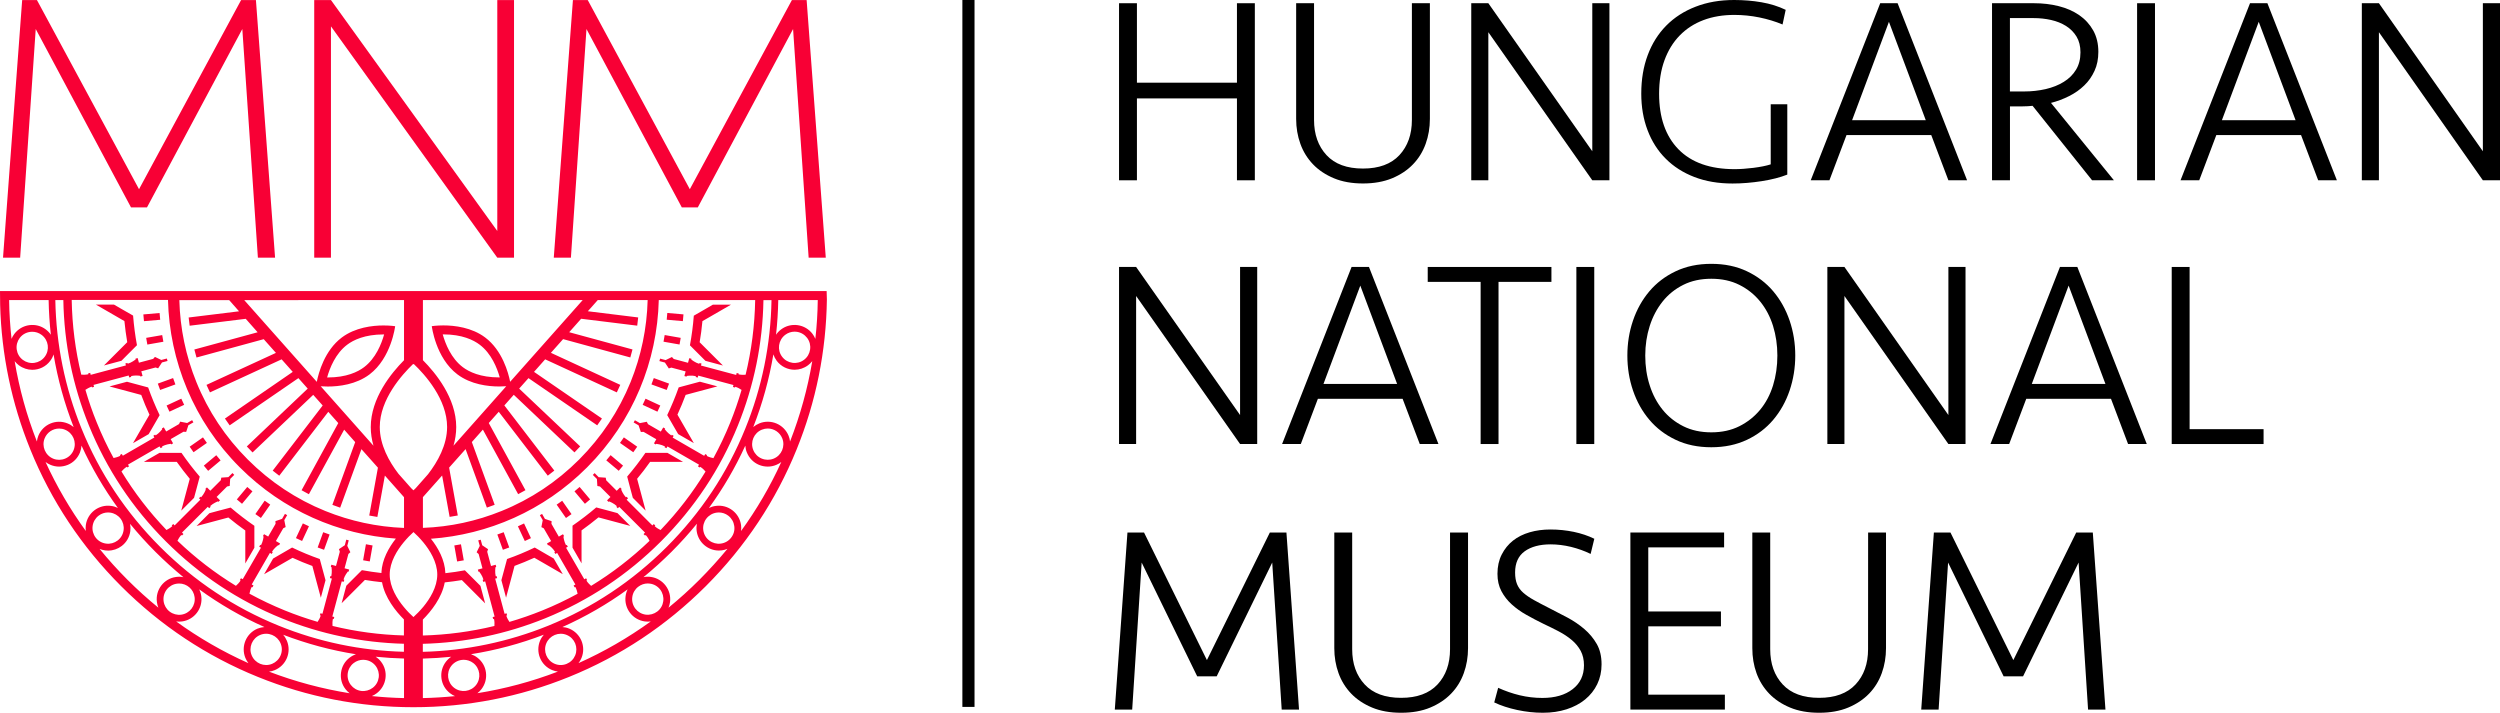<?xml version="1.0" encoding="utf-8"?>
<!-- Generator: Adobe Illustrator 27.0.1, SVG Export Plug-In . SVG Version: 6.00 Build 0)  -->
<svg version="1.1" id="Layer_1" xmlns="http://www.w3.org/2000/svg" xmlns:xlink="http://www.w3.org/1999/xlink" x="0px" y="0px"
	 viewBox="0 0 496.14 141.45" style="enable-background:new 0 0 496.14 141.45;" xml:space="preserve">
<style type="text/css">
	.st0{fill:#F80035;}
</style>
<polygon points="245.48,35.78 245.48,19.53 225.63,19.53 225.63,35.78 222.08,35.78 222.08,0.64 225.63,0.64 225.63,16.41 
	245.48,16.41 245.48,0.64 249.03,0.64 249.03,35.78 "/>
<g>
	<path d="M280.22,0.64h3.55v22.95c0,1.76-0.28,3.41-0.84,4.96c-0.56,1.55-1.39,2.9-2.51,4.06c-1.11,1.16-2.5,2.08-4.15,2.77
		c-1.65,0.68-3.58,1.03-5.77,1.03s-4.12-0.34-5.77-1.03s-3.04-1.61-4.15-2.77s-1.95-2.51-2.51-4.06s-0.84-3.2-0.84-4.96V0.64h3.55
		V23.8c0,2.88,0.83,5.21,2.48,6.99c1.65,1.78,4.06,2.66,7.23,2.66s5.58-0.89,7.23-2.66c1.65-1.78,2.48-4.11,2.48-6.99V0.64H280.22z"
		/>
</g>
<polygon points="316,35.78 295.37,6.39 295.37,35.78 291.98,35.78 291.98,0.64 295.37,0.64 316,30.02 316,0.64 319.4,0.64 
	319.4,35.78 "/>
<g>
	<path d="M344.15,0c1.88,0,3.69,0.15,5.43,0.45s3.34,0.8,4.8,1.5l-0.62,2.91c-1.43-0.6-2.96-1.06-4.6-1.4
		c-1.64-0.33-3.29-0.5-4.96-0.5c-2.26,0-4.31,0.34-6.14,1.03c-1.83,0.69-3.39,1.7-4.7,3.04s-2.32,2.98-3.03,4.92
		s-1.07,4.16-1.07,6.66c0,4.72,1.28,8.39,3.84,11.02c2.56,2.62,6.27,3.94,11.15,3.94c1.11,0,2.36-0.09,3.74-0.26
		c1.38-0.18,2.51-0.4,3.42-0.69V20.69h3.29v13.96c-1.39,0.55-3.08,0.99-5.07,1.3c-1.98,0.31-3.92,0.47-5.8,0.47
		c-2.82,0-5.34-0.43-7.57-1.29s-4.13-2.07-5.69-3.64c-1.57-1.56-2.77-3.45-3.6-5.65c-0.84-2.2-1.25-4.62-1.25-7.25
		c0-2.81,0.42-5.36,1.28-7.65c0.85-2.29,2.08-4.24,3.68-5.86s3.54-2.87,5.82-3.75C338.78,0.44,341.33,0,344.15,0"/>
</g>
<path d="M374.87,4.33l-7.31,19.52h14.62L374.87,4.33z M390.38,35.78h-3.71l-3.4-8.97h-16.82l-3.39,8.97h-3.71l13.79-35.14h3.45
	L390.38,35.78z"/>
<g>
	<path d="M412.88,10.4c0-1.23-0.26-2.28-0.78-3.14s-1.22-1.56-2.09-2.11c-0.87-0.54-1.86-0.94-2.98-1.19
		c-1.12-0.25-2.26-0.37-3.45-0.37h-4.7v14.56h2.82c1.5,0,2.92-0.16,4.28-0.47c1.36-0.32,2.55-0.79,3.58-1.43
		c1.03-0.63,1.84-1.43,2.43-2.4C412.58,12.89,412.88,11.73,412.88,10.4 M416.43,10.29c0,1.41-0.25,2.67-0.76,3.77
		c-0.51,1.11-1.18,2.08-2.04,2.9c-0.85,0.83-1.85,1.53-3,2.11s-2.35,1.03-3.6,1.35l12.48,15.35h-4.33L403.38,21
		c-0.28,0.04-0.6,0.06-0.96,0.08c-0.37,0.02-0.71,0.03-1.02,0.03h-2.51v14.67h-3.56V0.64h8.36c1.7,0,3.33,0.19,4.88,0.58
		c1.55,0.39,2.91,0.99,4.07,1.79c1.17,0.81,2.09,1.82,2.77,3.03C416.09,7.26,416.43,8.67,416.43,10.29"/>
</g>
<rect x="424.12" y="0.64" width="3.55" height="35.14"/>
<path d="M448.26,4.33l-7.31,19.52h14.62L448.26,4.33z M463.77,35.78h-3.71l-3.4-8.97h-16.82l-3.39,8.97h-3.71l13.79-35.14h3.45
	L463.77,35.78z"/>
<polygon points="492.74,35.78 472.11,6.39 472.11,35.78 468.72,35.78 468.72,0.64 472.11,0.64 492.74,30.02 492.74,0.64 
	496.14,0.64 496.14,35.78 "/>
<polygon points="246.1,88.12 225.47,58.74 225.47,88.12 222.08,88.12 222.08,52.98 225.47,52.98 246.1,82.37 246.1,52.98 
	249.5,52.98 249.5,88.12 "/>
<path d="M269.96,56.68l-7.31,19.52h14.62L269.96,56.68z M285.47,88.12h-3.71l-3.4-8.97h-16.82l-3.39,8.97h-3.71l13.79-35.14h3.45
	L285.47,88.12z"/>
<polygon points="307.89,52.98 307.89,55.94 297.39,55.94 297.39,88.12 293.84,88.12 293.84,55.94 283.34,55.94 283.34,52.98 "/>
<rect x="312.84" y="52.98" width="3.55" height="35.14"/>
<g>
	<path d="M339.62,85.8c2.09,0,3.94-0.4,5.56-1.21s2.99-1.9,4.13-3.27c1.13-1.37,1.98-2.98,2.56-4.83c0.57-1.85,0.86-3.82,0.86-5.93
		c0-2.07-0.29-4.04-0.86-5.88c-0.58-1.85-1.43-3.46-2.56-4.85s-2.51-2.49-4.13-3.3c-1.62-0.81-3.47-1.21-5.56-1.21
		s-3.94,0.4-5.56,1.21c-1.62,0.81-2.99,1.91-4.1,3.3c-1.11,1.39-1.97,3.01-2.56,4.85c-0.59,1.85-0.89,3.81-0.89,5.88
		c0,2.11,0.29,4.09,0.89,5.93c0.59,1.85,1.45,3.46,2.56,4.83s2.48,2.46,4.1,3.27S337.53,85.8,339.62,85.8 M339.62,88.76
		c-2.65,0-5.01-0.49-7.08-1.48c-2.07-0.98-3.81-2.31-5.22-3.98c-1.41-1.67-2.49-3.6-3.24-5.8c-0.75-2.2-1.12-4.51-1.12-6.94
		s0.37-4.74,1.12-6.94s1.83-4.13,3.24-5.8s3.15-3,5.22-3.98c2.07-0.99,4.43-1.48,7.08-1.48s5,0.49,7.08,1.48
		c2.07,0.98,3.81,2.31,5.22,3.98s2.49,3.61,3.24,5.8c0.75,2.2,1.12,4.51,1.12,6.94s-0.38,4.74-1.12,6.94
		c-0.75,2.2-1.83,4.13-3.24,5.8c-1.41,1.67-3.15,3-5.22,3.98C344.62,88.26,342.27,88.76,339.62,88.76"/>
</g>
<polygon points="386.67,88.12 366.04,58.74 366.04,88.12 362.65,88.12 362.65,52.98 366.04,52.98 386.67,82.37 386.67,52.98 
	390.07,52.98 390.07,88.12 "/>
<path d="M410.53,56.68l-7.31,19.52h14.62L410.53,56.68z M426.04,88.12h-3.71l-3.39-8.97h-16.82l-3.39,8.97h-3.71l13.79-35.14h3.45
	L426.04,88.12z"/>
<polygon points="434.54,52.98 434.54,85.17 449.22,85.17 449.22,88.12 430.99,88.12 430.99,52.98 "/>
<polygon points="226.57,111.64 224.69,140.82 221.24,140.82 223.75,105.68 227.04,105.68 239.52,131 252.01,105.68 255.3,105.68 
	257.8,140.82 254.36,140.82 252.48,111.64 241.46,134.22 237.59,134.22 "/>
<g>
	<path d="M287.79,105.68h3.55v22.95c0,1.76-0.28,3.41-0.84,4.96s-1.39,2.9-2.51,4.06s-2.5,2.08-4.15,2.77s-3.58,1.03-5.77,1.03
		s-4.12-0.34-5.77-1.03s-3.04-1.61-4.15-2.77s-1.95-2.51-2.51-4.06s-0.84-3.2-0.84-4.96v-22.95h3.55v23.16
		c0,2.89,0.83,5.22,2.48,6.99c1.65,1.78,4.06,2.66,7.23,2.66s5.58-0.89,7.23-2.66c1.65-1.77,2.48-4.1,2.48-6.99v-23.16H287.79z"/>
	<path d="M317.84,131.85c0,1.44-0.29,2.75-0.86,3.93c-0.57,1.18-1.38,2.19-2.4,3.03c-1.03,0.84-2.25,1.49-3.68,1.95
		s-2.99,0.69-4.7,0.69c-1.67,0-3.37-0.18-5.09-0.55c-1.72-0.37-3.25-0.87-4.57-1.5l0.78-2.9c1.39,0.63,2.82,1.13,4.28,1.48
		c1.46,0.35,2.96,0.53,4.49,0.53c2.51,0,4.51-0.58,6.01-1.74s2.25-2.74,2.25-4.75c0-1.09-0.22-2.04-0.65-2.85
		c-0.44-0.81-1.03-1.53-1.78-2.16c-0.75-0.63-1.61-1.2-2.58-1.71c-0.98-0.51-1.98-1.01-3.03-1.5c-1.15-0.56-2.27-1.15-3.37-1.77
		c-1.1-0.61-2.07-1.31-2.92-2.08c-0.85-0.77-1.54-1.65-2.06-2.64c-0.52-0.98-0.78-2.13-0.78-3.43c0-1.44,0.28-2.72,0.84-3.82
		c0.56-1.11,1.31-2.03,2.24-2.77c0.94-0.74,2.05-1.29,3.32-1.66c1.27-0.37,2.64-0.55,4.1-0.55c1.6,0,3.15,0.16,4.65,0.47
		c1.5,0.32,2.85,0.77,4.07,1.37l-0.73,3.01c-1.22-0.6-2.52-1.06-3.89-1.4c-1.38-0.33-2.73-0.5-4.05-0.5c-2.16,0-3.87,0.46-5.14,1.37
		c-1.27,0.92-1.91,2.32-1.91,4.22c0,0.92,0.13,1.69,0.39,2.32s0.67,1.2,1.23,1.69c0.56,0.49,1.26,0.98,2.11,1.45
		c0.85,0.47,1.87,1.01,3.06,1.61c1.18,0.6,2.38,1.22,3.6,1.87s2.33,1.41,3.34,2.27c1.01,0.86,1.84,1.86,2.48,2.98
		C317.52,128.91,317.84,130.26,317.84,131.85"/>
</g>
<polygon points="323.56,105.68 342.16,105.68 342.16,108.63 327.11,108.63 327.11,121.35 341.53,121.35 341.53,124.3 327.11,124.3 
	327.11,137.86 342.31,137.86 342.31,140.82 323.56,140.82 "/>
<g>
	<path d="M370.74,105.68h3.55v22.95c0,1.76-0.28,3.41-0.84,4.96s-1.39,2.9-2.51,4.06s-2.5,2.08-4.15,2.77s-3.58,1.03-5.77,1.03
		s-4.12-0.34-5.77-1.03s-3.04-1.61-4.15-2.77s-1.95-2.51-2.51-4.06s-0.83-3.2-0.83-4.96v-22.95h3.55v23.16
		c0,2.89,0.83,5.22,2.48,6.99c1.65,1.78,4.06,2.66,7.23,2.66s5.58-0.89,7.23-2.66c1.65-1.77,2.48-4.1,2.48-6.99L370.74,105.68
		L370.74,105.68z"/>
</g>
<polygon points="386.61,111.64 384.73,140.82 381.28,140.82 383.79,105.68 387.08,105.68 399.56,131 412.04,105.68 415.33,105.68 
	417.84,140.82 414.39,140.82 412.51,111.64 401.49,134.22 397.63,134.22 "/>
<g>
	<path class="st0" d="M126.46,88.65l-2.65-1.85l-0.77,1.1l2.64,1.85L126.46,88.65z M140,71.61l3.47,0.93l-3.36-3.36l-1.26-1.26
		c0.24-1.39,0.42-2.79,0.55-4.19l1.55-0.89l4.12-2.38h-3.59l-1.43,0.83l-2.36,1.36c-0.15,1.97-0.41,3.93-0.77,5.88l1.92,1.92
		L140,71.61z M133.76,84.72l0.83,1.43l3.11,1.79l-2.38-4.12l-0.88-1.53c0.59-1.29,1.14-2.6,1.63-3.92l1.7-0.46l4.6-1.23l-3.47-0.93
		l-1.6,0.43l-2.61,0.7c-0.66,1.87-1.42,3.7-2.28,5.5L133.76,84.72z M135.09,67.05l-3.18-0.56l-0.23,1.32l3.18,0.56L135.09,67.05z
		 M135.64,62.39l-3.21-0.28l-0.12,1.34l3.21,0.28L135.64,62.39z M90.16,108.25l0.56,3.18l1.32-0.23l-0.56-3.18L90.16,108.25z
		 M105.37,106.8l-1.37-2.92l-1.22,0.57l1.37,2.92L105.37,106.8z M100.63,110.94l-0.7,2.61l-0.43,1.59l0.93,3.47l1.23-4.59l0.45-1.71
		c1.32-0.49,2.63-1.03,3.93-1.62l1.53,0.88l4.12,2.38l-1.8-3.11l-1.43-0.82l-2.34-1.36C104.33,109.52,102.49,110.29,100.63,110.94
		 M113.62,107.04v1.65l1.79,3.11v-4.76v-1.78c1.15-0.82,2.27-1.69,3.36-2.58l1.72,0.46l4.59,1.23l-2.54-2.54l-1.59-0.43l-2.62-0.7
		c-1.52,1.3-3.1,2.5-4.71,3.62V107.04z M123.65,92.41l-2.47-2.08l-0.86,1.03l2.47,2.07L123.65,92.41z M110.47,100.15l1.85,2.65
		l1.1-0.77l-1.85-2.65L110.47,100.15z M114.01,97.51l2.07,2.47l1.03-0.87l-2.08-2.47L114.01,97.51z M131.04,80.48l-2.93-1.36
		l-0.57,1.22l2.93,1.36L131.04,80.48z M132.78,76.13l-3.03-1.1l-0.47,1.26l3.03,1.1L132.78,76.13z M125.16,97.21l0.43,1.59
		l2.54,2.54l-1.23-4.6l-0.46-1.72c0.9-1.08,1.76-2.2,2.58-3.36h1.78h4.75l-3.1-1.79h-1.65h-2.71c-1.11,1.62-2.32,3.19-3.62,4.71
		L125.16,97.21z M101.06,108.65l-1.1-3.03l-1.26,0.46l1.1,3.03L101.06,108.65z M40.45,92.41l0.86,1.03l2.47-2.07l-0.86-1.03
		L40.45,92.41z M50.68,102.02l1.1,0.77l1.85-2.65l-1.1-0.78L50.68,102.02z M43.14,101.42l-1.59,0.43l-2.54,2.54l4.59-1.23l1.72-0.46
		c1.08,0.89,2.21,1.76,3.36,2.58v1.78v4.76l1.8-3.11v-1.65v-2.71c-1.62-1.12-3.19-2.32-4.71-3.62L43.14,101.42z M50.1,97.51
		l-1.03-0.87L47,99.11l1.03,0.87L50.1,97.51z M61.31,104.44l-1.21-0.57l-1.37,2.92l1.22,0.57L61.31,104.44z M164.05,57.76H0
		c0,0,0.01,2.4,0.03,2.74c0.26,9.89,2.27,19.53,5.98,28.68c4.12,10.18,10.19,19.31,18.02,27.14s16.97,13.9,27.15,18.02
		c9.83,3.99,20.23,6.01,30.88,6.01s21.04-2.02,30.87-6.01c10.18-4.12,19.31-10.19,27.15-18.02c7.83-7.83,13.9-16.97,18.02-27.14
		c3.85-9.48,5.86-19.5,6-29.76C164.1,59.34,164.05,57.76,164.05,57.76 M153.11,59.55c-0.15,8.8-1.9,17.37-5.2,25.5
		c-3.57,8.82-8.82,16.73-15.61,23.51c-6.79,6.78-14.69,12.04-23.51,15.62c-7.94,3.21-16.3,4.96-24.88,5.18v-1.59
		c8.37-0.22,16.53-1.92,24.28-5.06c8.62-3.5,16.35-8.63,22.98-15.26c6.64-6.64,11.77-14.37,15.26-22.99
		c3.22-7.94,4.93-16.31,5.08-24.9h1.6V59.55z M149.87,59.55c-0.09,5.04-0.73,9.99-1.9,14.82c-0.35,0.03-0.87,0.04-1.4-0.08
		l0.04-0.16l-0.41-0.11l-0.1,0.39l-6.99-1.87l0.11-0.39l-0.41-0.11l-0.04,0.17c-0.81-0.25-1.47-0.77-1.59-0.87l0.04-0.14l-0.43-0.12
		l-0.21,0.78L136.54,72l-2.83-0.76l-0.36-0.39l-1.25,0.61l-1.1-0.29l-0.14,0.49l1.1,0.29l0.77,1.17l0.5-0.17l2.84,0.76l-0.04,0.14
		l-0.21,0.78l0.43,0.12l0.04-0.14c0.15-0.03,0.98-0.15,1.81,0.04l-0.04,0.17l0.41,0.11l0.1-0.39l6.99,1.87l-0.1,0.39l0.41,0.11
		l0.04-0.16c0.52,0.16,0.98,0.43,1.26,0.63c-0.64,2.19-1.39,4.35-2.25,6.48c-0.98,2.43-2.1,4.78-3.34,7.06
		c-0.34-0.06-0.86-0.19-1.34-0.45l0.09-0.15l-0.37-0.21l-0.21,0.35l-6.26-3.62l0.2-0.35l-0.37-0.21l-0.08,0.15
		c-0.72-0.46-1.23-1.13-1.31-1.25l0.07-0.13l-0.38-0.22l-0.41,0.7l-0.07,0.12l-2.54-1.47l-0.24-0.48l-1.37,0.27L126,83.4l-0.25,0.44
		l0.98,0.57l0.45,1.32l0.53-0.03l2.54,1.47l-0.07,0.12l-0.4,0.7l0.38,0.22l0.07-0.13c0.15,0.02,0.99,0.12,1.74,0.52l-0.09,0.14
		l0.37,0.21l0.21-0.35l6.26,3.61l-0.2,0.36l0.37,0.21l0.08-0.14c0.46,0.29,0.83,0.67,1.05,0.94c-2.53,4.16-5.51,8.04-8.93,11.61
		c-0.32-0.15-0.77-0.41-1.16-0.77l0.12-0.12l-0.3-0.3l-0.28,0.28l-5.11-5.11l0.28-0.29l-0.3-0.3l-0.12,0.12
		c-0.58-0.63-0.89-1.41-0.95-1.55l0.11-0.1l-0.32-0.32l-0.57,0.57l-0.1,0.1l-2.08-2.08l-0.1-0.52l-1.4-0.1l-0.8-0.81l-0.36,0.36
		l0.81,0.81l0.09,1.39l0.52,0.1l2.08,2.08l-0.11,0.1l-0.57,0.57l0.31,0.31l0.1-0.1c0.14,0.05,0.92,0.36,1.55,0.94l-0.12,0.12
		l0.3,0.3l0.28-0.28l5.12,5.11l-0.29,0.29l0.3,0.3l0.12-0.12c0.36,0.39,0.62,0.85,0.77,1.16c-3.57,3.42-7.44,6.4-11.6,8.94
		c-0.26-0.23-0.65-0.6-0.94-1.06l0.15-0.08l-0.21-0.37l-0.35,0.2l-3.62-6.26l0.35-0.2l-0.21-0.37l-0.15,0.08
		c-0.4-0.76-0.5-1.59-0.51-1.74l0.13-0.07l-0.22-0.38l-0.7,0.4l-0.13,0.08l-1.46-2.54l0.03-0.53l-1.32-0.45l-0.57-0.99l-0.44,0.25
		l0.57,0.99l-0.27,1.38l0.47,0.23l1.47,2.54l-0.13,0.08l-0.7,0.4l0.22,0.39l0.13-0.08c0.12,0.09,0.79,0.59,1.25,1.32l-0.14,0.08
		l0.21,0.37l0.35-0.21l3.62,6.27l-0.35,0.2l0.21,0.37l0.14-0.08c0.25,0.49,0.38,1,0.44,1.34c-2.27,1.24-4.62,2.36-7.05,3.34
		c-2.13,0.86-4.29,1.61-6.48,2.25c-0.2-0.29-0.47-0.74-0.63-1.26l0.17-0.04l-0.11-0.41l-0.39,0.11l-1.87-6.99l0.39-0.1l-0.11-0.41
		l-0.17,0.04c-0.19-0.83-0.07-1.67-0.04-1.81l0.14-0.04l-0.11-0.43l-0.78,0.21l-0.14,0.04l-0.76-2.84l0.17-0.5l-1.16-0.78l-0.3-1.1
		l-0.49,0.13l0.3,1.1l-0.62,1.26l0.4,0.35l0.76,2.84l-0.14,0.04l-0.78,0.21l0.12,0.43l0.14-0.04c0.09,0.12,0.61,0.77,0.86,1.59
		l-0.16,0.05l0.11,0.41l0.39-0.1l1.87,6.98l-0.39,0.1l0.11,0.41l0.16-0.05c0.12,0.53,0.11,1.06,0.08,1.41
		c-4.63,1.12-9.38,1.76-14.2,1.89v-3.16c1.62-1.63,3.79-4.31,4.35-7.42c0,0.01,0,0.03-0.01,0.04c1.14-0.12,2.27-0.28,3.4-0.46
		l1.26,1.26l3.36,3.36l-0.93-3.47l-1.17-1.17l-1.92-1.92c-1.29,0.24-2.58,0.43-3.87,0.57v-0.01c-0.1-2.62-1.43-5.01-2.87-6.82
		c11.29-0.81,22.35-5.53,30.97-14.15c9.2-9.2,13.95-21.16,14.25-33.22C130.74,59.55,149.87,59.55,149.87,59.55z M118.63,59.55h9.9
		c-0.15,5.6-1.28,11.07-3.38,16.26c-2.34,5.76-5.78,10.93-10.21,15.38c-4.44,4.44-9.61,7.88-15.38,10.21
		c-4.99,2.03-10.24,3.16-15.63,3.36v-6.1l3.81-4.29l1.49,8.21c0.54-0.08,1.08-0.18,1.62-0.28l-1.72-9.5l3.27-3.67l4.22,11.61
		c0.52-0.17,1.03-0.36,1.55-0.56l-4.53-12.45l2.19-2.47l7,12.81c0.49-0.26,0.97-0.52,1.45-0.79L97,83.95l1.98-2.23l9.73,12.68
		c0.44-0.33,0.87-0.66,1.3-1.01l-9.92-12.93l1.87-2.11l12.05,11.43c0.39-0.39,0.76-0.79,1.13-1.19l-12.11-11.47l1.85-2.08
		l13.64,9.37c0.32-0.45,0.63-0.89,0.94-1.35l-13.48-9.26l2.21-2.49l14.22,6.56c0.24-0.49,0.47-0.99,0.69-1.49l-13.77-6.36l2.42-2.72
		l13.34,3.64c0.15-0.53,0.3-1.06,0.43-1.59l-12.56-3.42l2.37-2.67l11.13,1.37c0.08-0.54,0.14-1.09,0.19-1.63l-9.99-1.23
		L118.63,59.55z M83.92,59.55h31.72l-14.4,16.22c-0.35-1.79-1.55-6.23-4.95-8.79c-2.67-2.01-6.08-2.4-8.3-2.4
		c-1.38,0-2.3,0.15-2.3,0.15s0.76,6.31,5.09,9.57c2.67,2.01,6.07,2.4,8.3,2.4c0.55,0,1.02-0.03,1.39-0.05L90,88.45
		c0.34-1.18,0.54-2.43,0.54-3.7c0-5.76-4.11-10.76-6.61-13.27V59.55H83.92z M99.18,74.9h-0.12c-3.73,0-5.99-1.11-7.22-2.04
		c-2.31-1.74-3.45-4.62-3.98-6.5h0.11c3.73,0,5.99,1.11,7.22,2.04C97.52,70.15,98.65,73.02,99.18,74.9 M81.96,72.26h0.18
		c2.19,2.08,6.59,6.96,6.59,12.48c0,3.58-1.88,6.91-3.78,9.37l-2.43,2.75c-0.16,0.16-0.32,0.32-0.47,0.45
		c-0.14-0.12-0.28-0.26-0.43-0.41l-2.54-2.87c-1.88-2.45-3.71-5.74-3.71-9.29C75.37,79.25,79.78,74.36,81.96,72.26 M80.18,59.55
		v11.94c-2.49,2.51-6.6,7.5-6.6,13.27c0,1.27,0.2,2.52,0.54,3.7l-10.47-11.8c0.37,0.03,0.84,0.05,1.39,0.05
		c2.21,0,5.62-0.39,8.29-2.4c4.33-3.27,5.09-9.57,5.09-9.57s-0.92-0.15-2.3-0.15c-2.22,0-5.63,0.39-8.3,2.4
		c-3.4,2.56-4.6,7-4.95,8.79l-14.4-16.22L80.18,59.55L80.18,59.55z M64.92,74.9c0.53-1.89,1.67-4.75,3.98-6.49
		c1.23-0.93,3.49-2.04,7.22-2.04h0.11c-0.52,1.89-1.67,4.75-3.98,6.5c-1.23,0.93-3.49,2.04-7.22,2.04h-0.11 M45.47,59.55l1.97,2.23
		l-10,1.23c0.06,0.54,0.12,1.09,0.2,1.63l11.13-1.37l2.36,2.67l-12.56,3.42c0.14,0.53,0.28,1.06,0.43,1.59l13.34-3.64l2.42,2.72
		l-13.78,6.35c0.22,0.5,0.45,1,0.69,1.49l14.22-6.56l2.21,2.49l-13.46,9.26c0.3,0.46,0.62,0.9,0.94,1.35l13.64-9.37l1.85,2.08
		L48.98,88.6c0.38,0.41,0.75,0.8,1.14,1.19l12.04-11.43l1.88,2.11L54.12,93.4c0.43,0.34,0.86,0.68,1.3,1.01l9.73-12.68l1.98,2.23
		l-7.28,13.33c0.48,0.27,0.96,0.54,1.45,0.79l7-12.81l2.19,2.47l-4.53,12.45c0.52,0.19,1.03,0.38,1.55,0.56l4.22-11.61L75,92.81
		l-1.72,9.5c0.54,0.1,1.08,0.2,1.61,0.28l1.49-8.21l3.8,4.29v6.1c-5.38-0.21-10.63-1.34-15.62-3.36
		c-5.77-2.34-10.94-5.77-15.38-10.21s-7.88-9.61-10.21-15.38c-2.1-5.19-3.23-10.65-3.38-16.26h9.88V59.55z M2.29,67.25
		c-0.28-2.55-0.45-5.11-0.48-7.7h7.84c0.04,2.31,0.19,4.6,0.44,6.88c-0.26-0.39-0.6-0.75-1-1.05c-0.95-0.72-2.12-1.01-3.3-0.85
		c-1.17,0.17-2.22,0.78-2.94,1.73C2.62,66.56,2.43,66.9,2.29,67.25 M8.88,70.8c-0.5,0.67-1.23,1.09-2.05,1.21s-1.64-0.1-2.3-0.59
		c-0.67-0.5-1.09-1.23-1.21-2.05s0.1-1.64,0.59-2.3c0.61-0.81,1.54-1.23,2.49-1.23c0.65,0,1.3,0.2,1.86,0.62
		C9.64,67.49,9.91,69.44,8.88,70.8 M7.61,86.48c-0.15,0.38-0.24,0.76-0.29,1.14c-2.03-5.18-3.5-10.5-4.41-15.94
		c0.24,0.3,0.52,0.57,0.83,0.81c0.8,0.6,1.74,0.9,2.67,0.9c1.35,0,2.69-0.61,3.56-1.78c0.3-0.39,0.52-0.83,0.66-1.27
		c0.83,4.92,2.16,9.74,3.99,14.42c-0.35-0.3-0.77-0.56-1.21-0.73C11.12,83.1,8.53,84.21,7.61,86.48 M8.86,86.99
		c0.49-1.21,1.65-1.94,2.88-1.94c0.39,0,0.78,0.07,1.16,0.23c1.58,0.64,2.36,2.45,1.71,4.04c-0.31,0.77-0.9,1.37-1.67,1.69
		c-0.76,0.32-1.6,0.33-2.37,0.02C8.99,90.38,8.22,88.57,8.86,86.99 M17.03,104.22c-0.05,0.39-0.05,0.78,0,1.16
		c-3.11-4.29-5.78-8.86-7.99-13.69c0.3,0.23,0.65,0.43,1.02,0.58c0.54,0.22,1.1,0.33,1.67,0.33c0.59,0,1.17-0.12,1.74-0.35
		c1.1-0.46,1.94-1.33,2.39-2.43c0.18-0.45,0.28-0.91,0.32-1.38c1.99,4.36,4.41,8.5,7.22,12.37c-0.43-0.21-0.88-0.35-1.37-0.41
		C19.59,100.07,17.35,101.79,17.03,104.22 M18.99,106.69c-0.5-0.66-0.72-1.47-0.61-2.29c0.11-0.82,0.53-1.55,1.19-2.06
		c0.54-0.42,1.2-0.64,1.88-0.64c0.14,0,0.28,0.01,0.41,0.03c0.82,0.11,1.55,0.53,2.06,1.19c0.5,0.66,0.72,1.47,0.61,2.29
		c-0.11,0.83-0.53,1.56-1.19,2.06s-1.47,0.72-2.29,0.61C20.22,107.77,19.49,107.35,18.99,106.69 M31.14,119.49
		c0.05,0.39,0.15,0.76,0.29,1.11c-2.12-1.73-4.17-3.58-6.13-5.54s-3.81-4.01-5.54-6.13c0.35,0.14,0.72,0.25,1.11,0.3
		c0.2,0.03,0.39,0.04,0.59,0.04c0.97,0,1.91-0.32,2.7-0.92c0.94-0.72,1.55-1.78,1.7-2.95c0.06-0.49,0.05-0.97-0.04-1.44
		c1.57,1.92,3.25,3.78,5.03,5.56c1.78,1.78,3.63,3.45,5.56,5.03c-0.46-0.1-0.95-0.12-1.45-0.05
		C32.53,114.81,30.81,117.05,31.14,119.49 M32.47,119.31c-0.11-0.83,0.11-1.64,0.61-2.3c0.5-0.65,1.24-1.08,2.06-1.18
		c0.14-0.02,0.27-0.03,0.41-0.03c1.53,0,2.87,1.14,3.07,2.7c0.11,0.83-0.11,1.64-0.61,2.3c-0.5,0.65-1.23,1.08-2.06,1.19
		c-0.82,0.1-1.63-0.12-2.29-0.62C33,120.86,32.58,120.13,32.47,119.31 M48.7,130.58c0.16,0.37,0.36,0.72,0.6,1.03
		c-5.07-2.27-9.86-5.03-14.34-8.28c0.19,0.02,0.38,0.04,0.57,0.04s0.39-0.01,0.59-0.04c2.43-0.32,4.15-2.56,3.83-5
		c-0.06-0.49-0.21-0.95-0.41-1.37c4.04,2.94,8.37,5.44,12.94,7.48c-0.47,0.03-0.93,0.14-1.38,0.32
		C48.84,125.7,47.77,128.31,48.7,130.58 M49.95,130.06c-0.66-1.57,0.1-3.39,1.68-4.05c0.38-0.16,0.78-0.24,1.19-0.24
		c0.4,0,0.8,0.08,1.19,0.24c0.76,0.32,1.36,0.91,1.68,1.68c0.32,0.76,0.32,1.61,0,2.37c-0.32,0.77-0.92,1.36-1.68,1.68
		C52.43,132.4,50.61,131.64,49.95,130.06 M53.39,133.29c0.38-0.04,0.76-0.14,1.14-0.3c1.1-0.46,1.95-1.31,2.41-2.41
		c0.45-1.1,0.45-2.3,0-3.4c-0.19-0.45-0.44-0.86-0.75-1.21c4.69,1.79,9.52,3.09,14.45,3.87c-0.44,0.15-0.87,0.38-1.26,0.68
		c-0.95,0.72-1.55,1.77-1.7,2.95c-0.16,1.18,0.15,2.35,0.88,3.29c0.24,0.31,0.52,0.59,0.82,0.82
		C63.92,136.7,58.57,135.27,53.39,133.29 M71.68,137.12c-0.83-0.11-1.56-0.54-2.06-1.19c-0.5-0.66-0.72-1.47-0.61-2.3
		c0.11-0.82,0.53-1.55,1.19-2.05c0.55-0.42,1.2-0.64,1.88-0.64c0.14,0,0.28,0.01,0.41,0.03c0.82,0.1,1.56,0.53,2.06,1.18
		c0.5,0.66,0.72,1.47,0.61,2.3c-0.11,0.82-0.53,1.55-1.19,2.05C73.31,137,72.5,137.22,71.68,137.12 M80.18,138.54
		c-2.14-0.05-4.27-0.18-6.38-0.4c0.35-0.15,0.68-0.34,0.99-0.58c0.94-0.72,1.55-1.77,1.71-2.95s-0.15-2.35-0.88-3.29
		c-0.3-0.39-0.66-0.72-1.06-0.99c1.87,0.19,3.74,0.31,5.62,0.36C80.18,130.69,80.18,138.54,80.18,138.54z M80.18,129.35
		c-8.57-0.22-16.93-1.96-24.87-5.18c-8.82-3.58-16.73-8.83-23.51-15.62c-6.79-6.78-12.05-14.69-15.62-23.5
		c-3.3-8.13-5.04-16.7-5.2-25.5h1.59c0.15,8.59,1.86,16.96,5.08,24.9c3.49,8.62,8.62,16.35,15.26,22.99
		c6.63,6.63,14.36,11.76,22.98,15.26c7.75,3.14,15.91,4.84,24.27,5.06v1.59H80.18z M80.18,126.11c-4.82-0.13-9.55-0.76-14.19-1.89
		c-0.03-0.35-0.03-0.88,0.08-1.41l0.16,0.05l0.11-0.41l-0.39-0.1l1.87-6.98l0.39,0.1l0.12-0.41l-0.16-0.05
		c0.25-0.82,0.78-1.48,0.87-1.59l0.14,0.04l0.12-0.43l-0.78-0.21l-0.14-0.04l0.76-2.84l0.39-0.35l-0.61-1.26l0.29-1.1l-0.49-0.13
		l-0.29,1.1l-1.16,0.78l0.17,0.5l-0.76,2.84l-0.14-0.04l-0.78-0.21l-0.11,0.43l0.14,0.04c0.02,0.14,0.14,0.97-0.04,1.81l-0.17-0.04
		l-0.11,0.41l0.39,0.1l-1.87,6.99l-0.39-0.11l-0.11,0.41l0.17,0.04c-0.17,0.52-0.43,0.97-0.63,1.26c-2.19-0.64-4.35-1.39-6.47-2.25
		c-2.43-0.99-4.78-2.1-7.05-3.34c0.06-0.35,0.19-0.86,0.45-1.34l0.14,0.08l0.21-0.37l-0.35-0.2l3.61-6.27l0.35,0.21l0.21-0.37
		l-0.15-0.08c0.46-0.73,1.13-1.23,1.25-1.32l0.13,0.08l0.22-0.39l-0.7-0.4l-0.13-0.08l1.47-2.54l0.47-0.23l-0.27-1.38l0.57-0.99
		l-0.44-0.25l-0.57,0.99l-1.32,0.45l0.03,0.53l-1.47,2.54l-0.12-0.08l-0.7-0.4l-0.22,0.38l0.13,0.07c-0.01,0.15-0.11,0.99-0.51,1.74
		l-0.15-0.08l-0.21,0.37l0.35,0.2l-3.62,6.26l-0.35-0.2l-0.21,0.37l0.15,0.08c-0.3,0.46-0.68,0.83-0.94,1.06
		c-4.16-2.54-8.04-5.52-11.6-8.94c0.15-0.32,0.41-0.77,0.77-1.16l0.12,0.12l0.3-0.3l-0.29-0.29l5.12-5.11l0.28,0.28l0.3-0.3
		l-0.12-0.12c0.63-0.58,1.41-0.89,1.55-0.94l0.1,0.1l0.31-0.31l-0.57-0.57l-0.1-0.1l2.08-2.08l0.52-0.1l0.09-1.39l0.81-0.81
		l-0.36-0.36l-0.81,0.81l-1.4,0.1l-0.1,0.52l-2.08,2.08l-0.1-0.1l-0.57-0.57l-0.32,0.32l0.1,0.1c-0.05,0.14-0.36,0.92-0.94,1.55
		l-0.12-0.12l-0.3,0.3l0.28,0.29l-5.11,5.11l-0.28-0.28l-0.3,0.3l0.12,0.12c-0.39,0.36-0.84,0.61-1.16,0.77
		c-3.42-3.57-6.4-7.45-8.93-11.61c0.23-0.26,0.59-0.65,1.05-0.94l0.08,0.14l0.37-0.21l-0.2-0.36l6.26-3.61l0.21,0.35l0.36-0.21
		l-0.08-0.14c0.76-0.4,1.59-0.5,1.74-0.52l0.07,0.13l0.38-0.22l-0.4-0.7l-0.08-0.13l2.55-1.47l0.53,0.03l0.44-1.32l0.99-0.57
		l-0.25-0.44l-0.99,0.57l-1.38-0.27l-0.23,0.48l-2.54,1.47l-0.08-0.12l-0.4-0.7l-0.38,0.22l0.07,0.13
		c-0.08,0.12-0.59,0.79-1.31,1.25l-0.09-0.15l-0.36,0.21l0.2,0.35l-6.26,3.62l-0.21-0.35L23.8,90.3l0.08,0.15
		c-0.48,0.25-0.99,0.38-1.34,0.45c-1.25-2.28-2.36-4.63-3.34-7.06c-0.87-2.12-1.61-4.29-2.25-6.48c0.28-0.19,0.74-0.46,1.26-0.63
		l0.04,0.16l0.41-0.11l-0.1-0.39l6.98-1.87l0.1,0.39l0.41-0.11l-0.04-0.17c0.83-0.19,1.66-0.07,1.81-0.04l0.04,0.14l0.43-0.12
		l-0.21-0.78l-0.04-0.14l2.84-0.76l0.5,0.17l0.77-1.17l1.1-0.29l-0.14-0.49l-1.1,0.29l-1.26-0.61l-0.35,0.39l-2.83,0.76l-0.04-0.14
		l-0.21-0.78l-0.43,0.12l0.04,0.14c-0.12,0.1-0.77,0.62-1.59,0.87l-0.05-0.17l-0.41,0.11l0.11,0.39L18,74.39L17.9,74l-0.41,0.11
		l0.04,0.16c-0.53,0.12-1.05,0.12-1.4,0.08c-1.18-4.83-1.81-9.78-1.9-14.82h19.11c0.3,12.06,5.05,24.02,14.25,33.22
		c8.62,8.62,19.68,13.34,30.97,14.14c-1.42,1.8-2.75,4.16-2.87,6.76c0,0.03,0.1,0.02,0,0.07c-1.29-0.15-2.58-0.33-3.87-0.57
		l-1.92,1.92l-1.17,1.17l-0.93,3.47l3.36-3.36l1.26-1.26c1.13,0.19,2.26,0.34,3.4,0.46c-0.01-0.01-0.01-0.03-0.01-0.04
		c0.56,3.12,2.73,5.8,4.35,7.42v3.18H80.18z M82.05,122.46c-0.54-0.48-1.22-1.16-1.91-2c-1.28-1.54-2.8-3.91-2.8-6.44
		c0-2.5,1.5-4.85,2.76-6.38c0.7-0.85,1.41-1.56,1.96-2.05c0.55,0.5,1.26,1.2,1.96,2.05c1.26,1.53,2.76,3.88,2.76,6.38
		c0,2.51-1.5,4.86-2.76,6.39C83.31,121.26,82.6,121.96,82.05,122.46 M83.92,138.54v-7.84c1.89-0.05,3.76-0.17,5.63-0.36
		c-0.4,0.26-0.76,0.6-1.06,0.99c-0.72,0.94-1.03,2.11-0.88,3.29s0.76,2.23,1.7,2.95c0.3,0.24,0.64,0.43,0.99,0.58
		C88.19,138.36,86.06,138.49,83.92,138.54 M90.13,136.5c-1.36-1.04-1.61-2.99-0.57-4.35c0.61-0.79,1.54-1.21,2.47-1.21
		c0.66,0,1.32,0.21,1.89,0.64c1.35,1.04,1.61,2.99,0.57,4.35C93.44,137.28,91.49,137.54,90.13,136.5 M94.74,137.57
		c0.3-0.23,0.58-0.51,0.82-0.82c0.72-0.94,1.03-2.11,0.88-3.29s-0.76-2.23-1.71-2.95c-0.39-0.3-0.81-0.52-1.26-0.68
		c4.93-0.78,9.75-2.07,14.45-3.87c-0.3,0.35-0.56,0.75-0.75,1.21c-0.45,1.1-0.45,2.3,0,3.4c0.46,1.1,1.31,1.96,2.41,2.41
		c0.37,0.15,0.75,0.25,1.14,0.3C105.52,135.27,100.18,136.7,94.74,137.57 M114.15,130.06c-0.32,0.77-0.91,1.36-1.68,1.68
		c-0.76,0.32-1.61,0.32-2.38,0c-1.58-0.66-2.33-2.48-1.68-4.05c0.32-0.77,0.92-1.36,1.68-1.68c0.39-0.16,0.79-0.24,1.19-0.24
		c0.41,0,0.81,0.08,1.19,0.24c0.77,0.32,1.36,0.91,1.68,1.68C114.46,128.45,114.46,129.3,114.15,130.06 M114.81,131.6
		c0.24-0.31,0.44-0.65,0.59-1.02c0.94-2.27-0.14-4.87-2.41-5.82c-0.45-0.19-0.92-0.29-1.38-0.32c4.58-2.05,8.91-4.54,12.95-7.48
		c-0.21,0.42-0.35,0.88-0.41,1.37c-0.32,2.43,1.39,4.67,3.83,5c0.2,0.03,0.39,0.04,0.59,0.04c0.19,0,0.39-0.01,0.58-0.04
		C124.66,126.57,119.87,129.34,114.81,131.6 M131.63,119.31c-0.11,0.82-0.53,1.55-1.19,2.05s-1.47,0.72-2.29,0.62
		c-0.83-0.11-1.56-0.54-2.06-1.19c-0.5-0.66-0.72-1.47-0.61-2.3c0.11-0.82,0.53-1.55,1.19-2.05c0.55-0.42,1.2-0.65,1.88-0.65
		c0.14,0,0.28,0.01,0.41,0.03c0.82,0.1,1.56,0.53,2.06,1.18C131.52,117.67,131.74,118.49,131.63,119.31 M138.8,115.06
		c-1.96,1.96-4.01,3.81-6.13,5.54c0.14-0.35,0.25-0.72,0.3-1.11c0.32-2.43-1.4-4.67-3.83-5c-0.49-0.07-0.97-0.05-1.44,0.05
		c1.93-1.57,3.78-3.25,5.57-5.03c1.78-1.78,3.46-3.64,5.03-5.57c-0.09,0.47-0.11,0.95-0.04,1.45c0.3,2.23,2.21,3.87,4.41,3.87
		c0.19,0,0.39-0.01,0.59-0.04c0.39-0.05,0.76-0.16,1.11-0.3C142.61,111.05,140.76,113.09,138.8,115.06 M145.11,106.69
		c-0.5,0.66-1.23,1.08-2.06,1.19c-0.82,0.11-1.63-0.11-2.29-0.61c-0.66-0.5-1.08-1.23-1.19-2.06c-0.11-0.82,0.11-1.63,0.61-2.29
		c0.51-0.66,1.24-1.08,2.06-1.19c0.14-0.02,0.28-0.03,0.41-0.03c0.68,0,1.33,0.22,1.88,0.64c0.66,0.51,1.08,1.24,1.19,2.06
		C145.84,105.22,145.62,106.03,145.11,106.69 M147.06,105.39c0.05-0.37,0.06-0.77,0.01-1.16c-0.32-2.43-2.56-4.16-5-3.83
		c-0.49,0.06-0.95,0.21-1.38,0.41c2.82-3.87,5.23-8.01,7.22-12.37c0.03,0.47,0.13,0.94,0.32,1.38c0.45,1.1,1.29,1.97,2.39,2.43
		c0.55,0.23,1.15,0.35,1.74,0.35c0.57,0,1.13-0.11,1.67-0.33c0.37-0.15,0.71-0.34,1.02-0.58
		C152.85,96.53,150.18,101.1,147.06,105.39 M153.53,91.02c-0.77,0.31-1.61,0.3-2.38-0.02c-0.76-0.32-1.35-0.92-1.66-1.69
		c-0.65-1.59,0.13-3.4,1.71-4.04c0.38-0.15,0.78-0.23,1.16-0.23c1.23,0,2.39,0.74,2.88,1.94C155.88,88.57,155.11,90.38,153.53,91.02
		 M156.79,87.62c-0.04-0.39-0.14-0.77-0.29-1.14c-0.45-1.1-1.3-1.96-2.39-2.43c-1.1-0.46-2.3-0.48-3.41-0.03
		c-0.45,0.18-0.86,0.43-1.21,0.73c1.83-4.68,3.16-9.5,3.99-14.42c0.15,0.45,0.37,0.88,0.66,1.27c0.87,1.16,2.21,1.78,3.56,1.78
		c0.93,0,1.87-0.3,2.67-0.9c0.31-0.24,0.59-0.51,0.83-0.81C160.28,77.12,158.81,82.44,156.79,87.62 M155.83,66.45
		c0.54-0.41,1.19-0.63,1.86-0.63c0.14,0,0.29,0.01,0.44,0.03c0.82,0.12,1.54,0.54,2.05,1.21c0.5,0.66,0.71,1.48,0.59,2.3
		c-0.12,0.82-0.54,1.55-1.21,2.05c-0.66,0.5-1.48,0.71-2.3,0.59s-1.55-0.54-2.05-1.21C154.18,69.44,154.46,67.49,155.83,66.45
		 M161.81,67.25c-0.14-0.35-0.33-0.68-0.56-0.99c-0.72-0.95-1.76-1.56-2.94-1.73c-1.18-0.16-2.35,0.13-3.3,0.85
		c-0.4,0.3-0.74,0.66-1,1.05c0.25-2.28,0.4-4.57,0.44-6.88h7.84C162.26,62.13,162.1,64.7,161.81,67.25 M63.46,110.94
		c-1.86-0.65-3.7-1.41-5.49-2.28l-2.34,1.36l-1.43,0.83l-1.79,3.11l4.12-2.38l1.53-0.88c1.29,0.59,2.61,1.14,3.93,1.62l0.45,1.71
		l1.23,4.59l0.93-3.47l-0.43-1.59L63.46,110.94z M63.04,108.65l1.27,0.46l1.1-3.03l-1.27-0.46L63.04,108.65z M33.31,89.87h-1.65
		l-3.11,1.79h4.76h1.77c0.82,1.16,1.69,2.28,2.58,3.36l-0.46,1.72l-1.23,4.6l2.54-2.54l0.43-1.59l0.7-2.62
		c-1.3-1.52-2.51-3.09-3.62-4.71h-2.71V89.87z M31.67,62.12l-3.22,0.28l0.12,1.34l3.22-0.28L31.67,62.12z M29.01,67.05l0.23,1.33
		l3.18-0.56l-0.23-1.32L29.01,67.05z M26.8,76.19l-1.6-0.43l-3.47,0.93l4.6,1.23l1.7,0.46c0.49,1.32,1.03,2.63,1.63,3.92l-0.89,1.53
		l-2.38,4.12l3.11-1.79l0.83-1.43l1.35-2.34c-0.86-1.8-1.62-3.63-2.28-5.5L26.8,76.19z M24.05,61.28l-1.43-0.83h-3.59l4.12,2.38
		l1.54,0.89c0.14,1.39,0.32,2.8,0.56,4.19l-1.26,1.26l-3.36,3.36l3.47-0.93l1.16-1.17l1.92-1.92c-0.36-1.95-0.61-3.91-0.77-5.88
		L24.05,61.28z M34.35,75.03l-3.03,1.1l0.46,1.26l3.03-1.1L34.35,75.03z M40.28,86.8l-2.64,1.85l0.77,1.1l2.65-1.85L40.28,86.8z
		 M73.94,108.25l-1.32-0.24l-0.56,3.18l1.32,0.23L73.94,108.25z M33.06,80.48l0.57,1.22l2.92-1.36l-0.57-1.22L33.06,80.48z"/>
</g>
<path class="st0" d="M157.16,0.01L136.9,37.55L116.64,0.01h-2.94l-3.8,51.13h3.4l3.09-45.38l18.92,35.4h3.17l18.91-35.4l3.09,45.38
	h3.4l-3.8-51.13L157.16,0.01z M98.69,0.01v45.83L65.68,0.01h-3.32v51.13h3.32V5.23l33.01,45.91h3.32V0.01H98.69z M47.85,0.01
	L27.59,37.55L7.33,0.01H4.4L0.6,51.14H4L7.09,5.76L26,41.16h3.17l18.92-35.4l3.09,45.38h3.41l-3.8-51.13
	C50.79,0.01,47.85,0.01,47.85,0.01z"/>
<rect x="190.99" width="2.41" height="140.29"/>
</svg>
